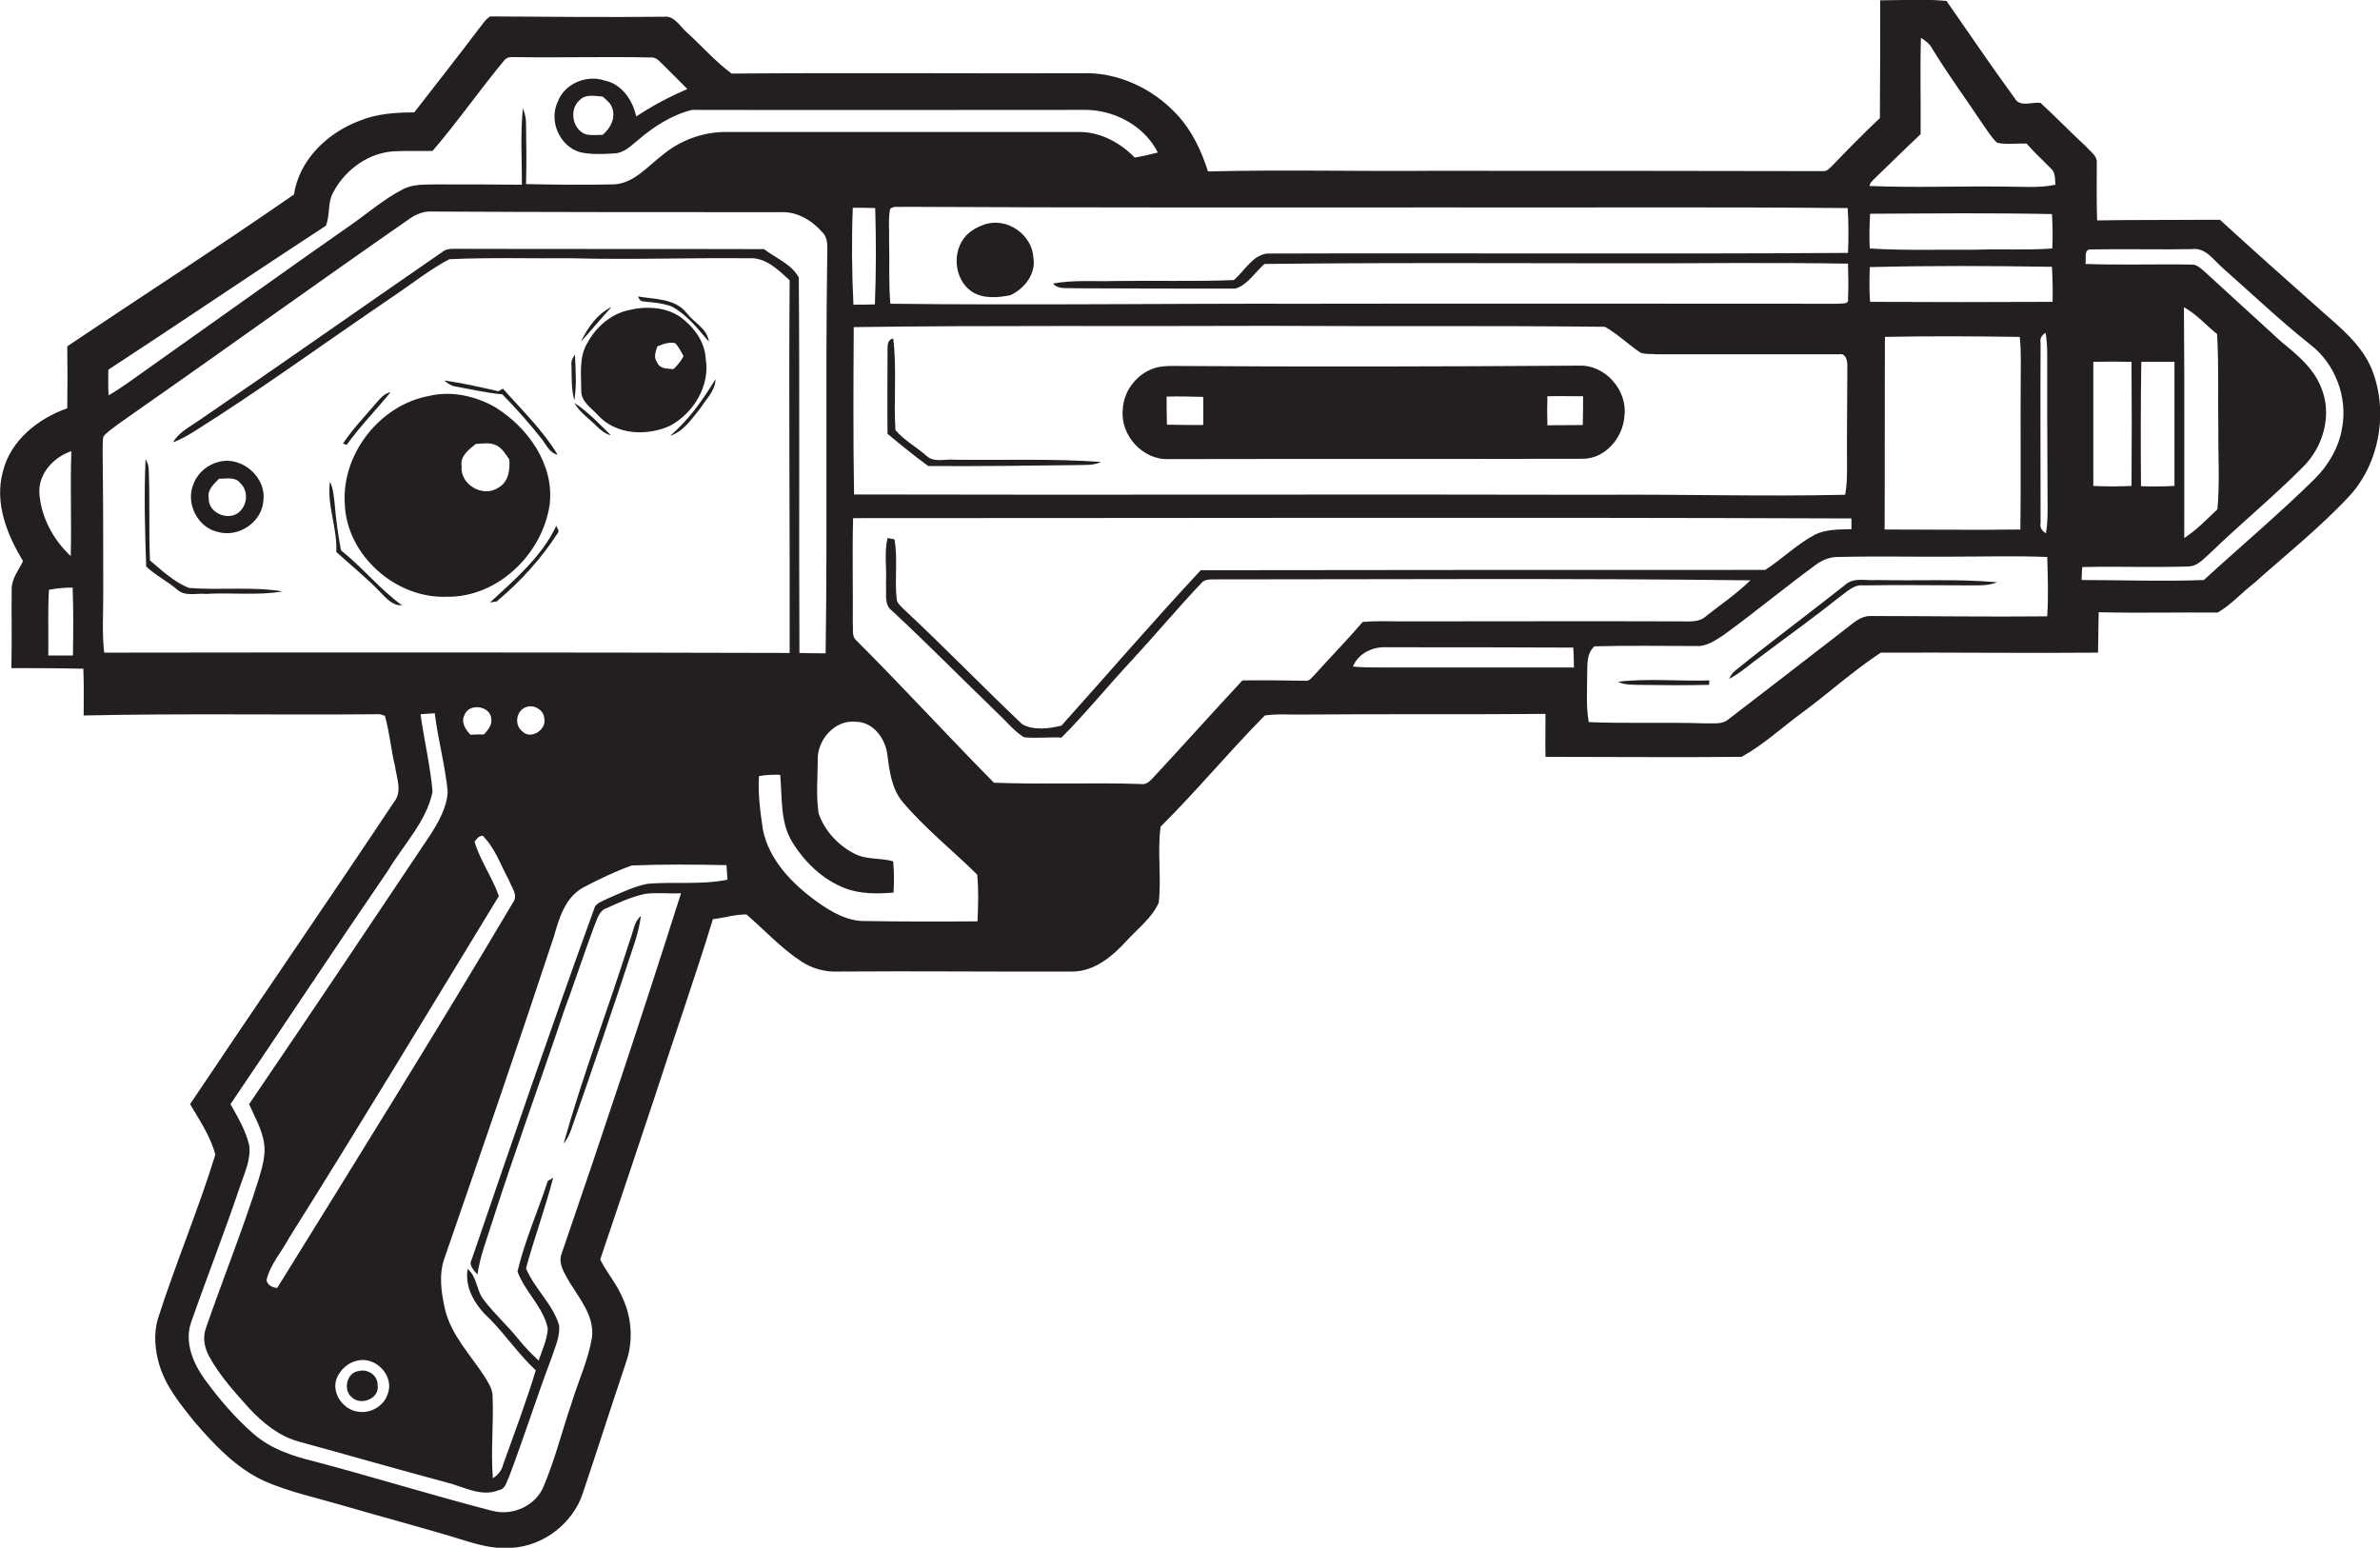 <?xml version="1.0" encoding="utf-8"?>
<!-- Generator: Adobe Illustrator 19.2.0, SVG Export Plug-In . SVG Version: 6.00 Build 0)  -->
<svg version="1.1" id="Layer_1" xmlns="http://www.w3.org/2000/svg" xmlns:xlink="http://www.w3.org/1999/xlink" x="0px" y="0px"
	 viewBox="0 0 753.8 490.2" enable-background="new 0 0 753.8 490.2" xml:space="preserve">
<g>
	<path fill="#231F20" d="M751.1,116.7c-3.2-7.6-9.8-12.9-15.8-18.2c-10.8-9.6-21.6-19.2-32.2-28.9c-13,0.1-25.9,0-38.9,0.2
		c-0.2-6.1-0.1-12.2-0.1-18.2c0.2-2.3-2.1-3.6-3.4-5.2c-4.9-4.5-9.5-9.3-14.4-13.8c-2.7-0.4-6.6,1.5-8.2-1.5
		c-7.4-10.1-14.4-20.5-21.6-30.8c-7-0.7-14-0.2-21-0.2c0,12.4,0,24.9-0.1,37.3c-5.2,4.9-10.2,10-15.1,15.1c-0.8,0.7-1.6,1.8-2.8,1.7
		c-41.4-0.1-82.8-0.1-124.2-0.1c-23.6,0.2-47.1-0.4-70.7,0.2c-2.1-6.6-5.1-13-9.9-18.1c-7.7-8.3-18.9-13.5-30.3-13
		c-36.9,0.1-73.8-0.2-110.7,0.1c-5.1-3.8-9.3-8.6-14-12.9c-2.3-1.9-4-5.5-7.4-5.1c-18.3,0.2-36.7,0-55-0.1c-1.6,0.9-2.5,2.6-3.7,4
		c-6.7,8.9-13.6,17.6-20.4,26.4c-5.8,0-11.8,0.4-17.2,2.6C103.8,42,94.8,50.5,93.1,61.6c-23.6,16.4-47.9,32-71.8,48.1
		c0.1,6.5,0.1,13.1,0,19.6c-9.3,3.3-18,10.2-20.4,20.1c-2.7,9.9,1.3,19.9,6.4,28.3c-1.4,2.9-3.6,5.5-3.6,8.9
		c-0.1,8.3,0.1,16.7-0.1,25c7.6,0,15.2,0,22.8,0.2c0.2,4.9,0.1,9.9,0.1,14.8c31.3-0.7,62.5-0.1,93.8-0.4c0.4,0.1,1.2,0.4,1.6,0.5
		c1.5,5.2,1.9,10.6,3.2,15.9c0.5,3.8,2.4,8.1-0.3,11.4c-21.3,32-43.2,63.7-64.6,95.7c3,5.1,6.5,10.2,8,16
		c-5.4,17.5-12.6,34.5-18.2,52c-1.4,4.8-0.9,10,0.5,14.7c2.1,6.8,6.6,12.3,11,17.8c6.4,7.4,13.3,14.8,22.3,18.9
		c7.8,3.4,16.2,5.2,24.4,7.6c13,3.8,26,7.2,39,11.2c4.8,1.5,9.9,2.8,15,2.3c10-0.6,19.3-7.8,22.4-17.3c4.6-13.7,9-27.5,13.6-41.2
		c2.4-6.6,2-14.2-1-20.6c-1.8-4.4-5-8-7.1-12.2c5.8-17.1,11.5-34.2,17.2-51.3c6.1-18.9,12.7-37.6,18.5-56.5c3.5-0.4,7-1.5,10.6-1.5
		c5.8,5,11,10.7,17.4,14.9c3.5,2.3,7.6,3.4,11.8,3.2c24.7-0.2,49.3,0.1,74,0c7,0,12.7-4.8,17.2-9.7c3.5-3.9,8-7.2,10.2-12.1
		c0.9-8-0.5-16.2,0.6-24.1c11.4-11.3,21.7-23.8,33-35.2c4-0.6,8-0.2,12-0.3c25.6-0.2,51.3,0,76.9-0.2c0,4.5-0.1,9.1,0,13.6
		c20.7,0,41.4,0.2,62.1,0c6.9-3.8,12.8-9.3,19.2-14c8.4-6.2,16.2-13.3,24.9-19c22.9-0.1,45.8,0.2,68.8,0c0.1-4.3,0.1-8.5,0.2-12.8
		c12.6,0.3,25.1,0,37.7,0.1c4.3-2.5,7.6-6.3,11.5-9.3c10.2-9.1,21-17.7,30.3-27.7C753.7,146.6,756.6,130.1,751.1,116.7z M22.6,142.9
		c-0.4,11.1,0.1,22.1-0.2,33.2c-5.4-5-9.3-12.1-9.9-19.5C11.9,150.2,16.9,144.8,22.6,142.9z M23.1,207.6c-2.6,0-5.2,0-7.8,0
		c0.1-7-0.2-13.9,0.2-20.8c2.5-0.5,5-0.7,7.5-0.7C23.3,193.2,23.2,200.4,23.1,207.6z M459.2,65.7c42,0.1,84-0.2,126,0.2
		c0.3,4.7,0.3,9.5,0.1,14.2c-61.3,0.4-122.7,0-184,0.2c-4.7,0.6-7.1,5.5-10.5,8.4c-12.5,0.5-25.1,0.1-37.6,0.3
		c-6.6,0.2-13.2-0.4-19.7,0.8c1.7,2,4.5,1.3,6.7,1.5c17,0.1,34,0.1,51.1,0.1c3.9-1.2,6.2-5.2,9.2-7.8c49.9-0.6,99.8,0,149.7-0.3
		c11.7,0,23.4,0,35.1,0.2c0.1,3.7,0.2,7.4,0,11.1c0.4,1.9-1.9,1.4-3,1.6c-56.4,0-112.7-0.1-169.1,0c-43.7-0.1-87.5,0.5-131.2,0
		c-0.6-6.6-0.2-13.2-0.4-19.8c0.1-3.4-0.3-6.8,0.3-10.2c1.1-1.1,2.9-0.5,4.3-0.7C343.9,65.8,401.5,65.7,459.2,65.7z M585,148.7
		c0,2.7-0.1,5.3-0.6,8c-26,0.6-52-0.2-78,0c-78.6-0.2-157.3,0.1-235.9-0.1c-0.3-17.7-0.2-35.3-0.1-53c43.6-0.6,87.3-0.2,131-0.4
		c35.6,0.2,71.3-0.1,106.9,0.3c4.1,2.3,7.4,5.6,11.3,8.2c1.5,0.6,3.2,0.3,4.8,0.5c19.3,0,38.7,0,58.1,0c2.1-0.4,2.6,2,2.6,3.5
		C585.1,126.6,584.9,137.6,585,148.7z M270.1,65.8c2.4,0,4.7,0,7.1,0.1c0.3,10.2,0.3,20.4-0.1,30.5c-2.3,0.1-4.5,0.1-6.8,0.1
		C269.8,86.3,269.7,76,270.1,65.8z M34.3,117.1c23.1-15.1,45.9-30.6,68.9-45.6c1.4-3.4,0.5-7.3,2.3-10.5
		c3.8-7.3,11.4-12.8,19.7-13.1c3.9-0.2,7.8,0,11.8-0.1c8-9.3,15-19.4,22.8-28.8c1.1-1.3,2.9-0.8,4.4-0.9c14,0.2,28-0.2,41.9,0.1
		c1.8-0.2,2.9,1.4,4.1,2.5c2.5,2.5,5,4.9,7.5,7.5c-5.6,2.4-11.1,5.3-16.2,8.7c-1.1-5.2-4.6-10.3-10-11.4c-5.7-1.9-12.6,0.9-14.8,6.6
		c-3,6.1,0.5,14.2,7,16.1c3.5,0.8,7.1,0.6,10.6,0.4c3.1,0,5.3-2.2,7.6-4.1c5-4.3,10.8-8.1,17.3-9.7c41.3,0.1,82.7,0,124,0
		c9.4-0.2,19.2,4.9,23.5,13.5c-2.4,0.6-4.8,1.2-7.3,1.6c-4.5-4.6-10.6-8-17.2-8.1c-37.3,0-74.7,0-112,0c-7.4-0.1-14.8,2.6-20.5,7.4
		c-4.8,3.7-9.2,9.1-15.6,9.2c-9.2,0.2-18.3,0.1-27.5-0.1c0.2-6.5,0.1-13,0-19.4c0-1.6-0.4-3.1-1-4.6c-0.8,8-0.3,16.1-0.3,24.2
		c-9-0.1-18-0.1-27-0.1c-3.6,0.1-7.5-0.2-10.8,1.6c-6,3.1-11.1,7.6-16.6,11.4c-21.6,15.1-42.9,30.4-64.4,45.6
		c-4,2.8-7.9,5.8-12.1,8.2C34.2,122.4,34.3,119.7,34.3,117.1z M190.9,42.7c-1.8,0-3.7,0.3-5.5-0.2c-4.1-1.6-5.2-7.8-1.9-10.7
		c1.9-2.1,4.9-1.4,7.4-1.2c0.8,0.7,1.6,1.4,2.3,2.2C195.5,36.3,193.8,40.2,190.9,42.7z M205.1,279.9c-4.5,0.9-8.7,3-12.9,4.8
		c-1.4,0.8-3.6,1.3-4,3.1c-13.4,36.9-26.1,74-38.8,111.1c-1.1,1.9,0.8,3.4,1.8,4.8c0.8-5.6,2.9-11,4.6-16.4
		c7.2-22.5,15.3-44.6,22.8-67c3.3-8.9,6.2-17.8,9.5-26.7c1-2.2,1.5-5.2,4.1-6c3.9-1.8,7.9-3.6,12.1-4.5c3.8-0.5,7.6,0,11.4-0.2
		c-12.1,38.1-24.7,76-37.7,113.8c-1.5,3.4,0.9,6.7,2.5,9.6c3.3,5.3,7.8,10.7,7,17.3c-1.2,7.2-4.4,13.9-6.5,20.9
		c-3,8.7-5.2,17.7-8.8,26.2c-2.5,6.2-9.8,9.5-16.3,7.8c-19-4.9-37.9-10.8-56.9-15.8c-6.6-1.6-13.2-3.9-18.5-8.4
		c-6-5.2-11.1-11.2-15.7-17.5c-3.7-5.1-6.5-11.9-4.2-18.2c5-14.3,10.6-28.5,15.4-42.8c1.4-4.3,3.6-8.6,2.9-13.2
		c-1.1-4.6-3.6-8.8-5.9-12.9c16.7-24.6,33.1-49.5,49.9-74c4.9-8.2,12.1-15.4,14.1-24.9c-0.7-8.3-2.7-16.4-3.8-24.6
		c1.5-0.1,3-0.2,4.5-0.3c1,8.3,3.3,16.5,4.1,24.9c-0.3,5.1-3,9.7-5.7,13.9c-19,28.4-38,56.8-57.2,85c1.7,3.9,4,7.8,4.7,12.1
		c0.7,4-0.6,8-1.7,11.8c-5,15.9-11.3,31.4-16.7,47.1c-1.1,3-0.4,6.3,1.1,9c3.3,6,8,11.2,12.6,16.3c4.3,4.6,9.4,8.8,15.5,10.5
		c15.7,4.3,31.3,8.8,47,13c5.4,1.3,11,4.8,16.7,2.4c2-0.3,2.3-2.6,3.1-4.1c4.7-12.4,8.7-25.1,13.4-37.5c1.1-3.4,2.8-6.9,2.5-10.5
		c-2-6.8-7.8-11.6-10.5-18.1c2.6-9.6,6.1-19,8.6-28.7c-0.4,0.3-1.3,0.8-1.7,1c-3.1,9.6-7.3,18.9-9.6,28.7c2.3,6.4,8.2,11.2,9.6,18.1
		c-0.2,3.5-1.8,6.8-2.9,10.1c-2.4-2.2-4.6-4.5-6.6-7c-3.4-4.2-7.4-7.8-10.7-12.1c-2.5-3-2.1-7.4-5.2-9.9c-1,6.3,2.7,11.9,7.1,15.9
		c5.1,5.2,9.2,11.3,14.5,16.2c-3.1,10.1-6.8,20-10.4,30c-0.4,1.8-1.7,3.2-3.2,4.2c-0.7-8.8,0.3-17.6-0.1-26.4
		c-0.2-2.3-1.6-4.3-2.7-6.1c-4.4-6.7-10.3-12.8-12.3-20.8c-1.2-5.3-2.1-10.9-0.3-16.2c11.8-34.1,23.5-68.1,34.8-102.3
		c1.6-5.7,3.5-12,9-15.2c5.1-2.7,10.3-5.2,15.6-7.1c10-0.4,20-0.3,30-0.1c0.1,1.5,0.2,3.1,0.3,4.6
		C222.2,280.3,213.6,279.2,205.1,279.9z M158,283.8c-2.1-6-5.9-11.2-7.7-17.2c0.6-0.9,1.4-1.9,2.6-1.9c3.9,3.9,5.7,9.3,8.3,14.1
		c0.8,2.2,3,4.7,1.3,7c-24.3,41-49.6,81.6-74.7,122.1c-1.6-0.1-2.9-0.8-3.4-2.4c1.2-5.1,4.8-9,7.2-13.5
		C114.1,356.2,136,319.9,158,283.8z M147.1,226.5c1.4-4,8.3-3,8.5,1.2c0.3,2-1.1,3.5-2.3,4.9c-1.4,0-2.9,0-4.3,0.1
		C147.5,231.1,145.9,228.8,147.1,226.5z M122.9,441.2c-1.1,4-5.5,6.6-9.5,5.9c-4.6-0.6-8.3-5.6-6.9-10.2c1.1-3,3.7-5.4,6.8-6
		C119,429.6,124.8,435.6,122.9,441.2z M166.5,224c2.5-1.1,5.9,0.9,5.9,3.7c0.7,3.5-4.4,6.7-7,3.9C162.8,229.6,163.5,225.1,166.5,224
		z M33,206.7c-0.7-6-0.3-12-0.3-18c0-15.3,0-30.6-0.2-46c0.1-1.5-0.1-3.1,0.3-4.5c1.3-1.6,3.2-2.7,4.8-4
		c30.8-21.5,61.3-43.5,92.1-64.9c2.2-1.6,4.8-2.5,7.5-2.3c36.7,0.2,73.3,0.2,110,0.2c5.2-0.3,10,2.6,13.3,6.4
		c1.9,1.9,1.5,4.8,1.5,7.3c-0.6,42,0.1,84-0.5,126c-2.8,0-5.5,0-8.3-0.1c-0.2-39.6,0.1-79.3-0.2-118.9c-2.3-4.3-7.3-6.1-11-9
		c-32.3-0.1-64.5,0-96.8-0.1c-1.7,0-3.7-0.2-5.1,1c-25.7,17.7-51.2,35.7-77,53.3c-3,2.1-6.5,3.8-8.3,7c2.2-0.8,4.3-2,6.3-3.2
		c21.5-13.5,42-28.5,63.1-42.8c6-4,11.7-8.6,18.1-12c12.9-0.6,25.9-0.2,38.9-0.3c18.7,0.5,37.4-0.2,56,0c5.2-0.4,9.4,3.7,12.9,7
		c-0.3,39.3,0.1,78.7,0,118C177.8,206.6,105.4,206.6,33,206.7z M309.6,291.8c-11.8,0.1-23.6,0.1-35.4-0.1c-5.8,0.2-11.1-3-15.7-6.3
		c-7.7-5.6-15-13.1-16.9-22.8c-0.8-5.6-1.6-11.2-1.2-16.8c2.2-0.4,4.5-0.5,6.7-0.4c0.7,7.2-0.1,15,3.9,21.4
		c3.9,6.3,9.6,11.8,16.6,14.5c4.9,1.9,10.3,1.8,15.4,1.4c0.2-3.3,0.2-6.6-0.1-9.9c-4.1-1.2-8.6-0.4-12.4-2.5
		c-5.1-2.6-9.3-7.2-11.2-12.6c-0.9-5.6-0.3-11.3-0.3-16.9c-0.3-6.3,5.4-13,12.1-12.2c5.3,0,9.2,5.1,9.9,10.1
		c0.7,5.3,1.3,11,4.9,15.3c7.1,8.4,15.8,15.3,23.6,23C310,281.8,309.8,286.8,309.6,291.8z M413.3,215.6c-6.6-0.1-13.2-0.2-19.8-0.1
		c-9.4,10.1-18.6,20.4-28,30.5c-1.1,1.2-2.4,2.7-4.2,2.3c-15.5-0.5-31,0.2-46.5-0.4c-14.7-14.9-28.9-30.4-43.7-45.2
		c-1.4-1.3-0.8-3.4-1-5.1c0.1-11.2-0.2-22.4,0.1-33.5c105.4,0,210.8-0.3,316.2,0.1c0,1.1,0,2.3,0,3.4c-3.9,0.1-8,0-11.5,1.7
		c-5.7,3-10.4,7.7-15.8,11.2c-59.6,0-119.2,0-178.8,0.1c-15,16.1-29.4,32.8-44.1,49.2c-3.9,1-8.8,1.6-12.4-0.4
		c-12.7-12-24.8-24.6-37.6-36.5c-0.9-1-2.1-1.8-2.2-3.2c-0.7-6.3,0.4-12.7-0.7-18.9c-0.5-0.1-1.6-0.3-2.2-0.4
		c-1.1,4.7-0.2,9.7-0.5,14.5c0.3,2.9-0.8,6.6,2,8.6c11.4,10.6,22.3,21.7,33.5,32.5c2.7,2.5,5,5.5,8.2,7.5c4,0.4,8-0.1,11.9,0.1
		c7.8-7.8,14.8-16.5,22.3-24.5c7.4-8,14.3-16.3,21.8-24.2c0.9-1.3,2.5-1.4,3.9-1.4c56.7,0,113.5-0.4,170.2,0.3
		c-4.3,4.2-9.3,7.6-14,11.3c-2.2,2.1-5.4,1.7-8.2,1.7c-28.3-0.1-56.7,0-85,0c-5.2,0.1-10.4-0.3-15.6,0.2c-5,5.8-10.3,11.2-15.4,16.9
		C415.5,214.5,414.7,215.9,413.3,215.6z M437.3,211.4c-3,0-5.9,0-8.8-0.3c1.7-4.2,6.4-6.4,10.8-6.1c19.7,0,39.3,0,59,0.1
		c0.1,2.1,0.2,4.2,0.2,6.3C478,211.4,457.7,211.4,437.3,211.4z M648.4,195.2c-18.7,0.2-37.4-0.1-56.1-0.1c-3,0-5.3,2.2-7.5,3.9
		c-12.5,9.7-25,19.3-37.6,29c-1.9,1.5-4.6,1-6.9,1.1c-12.4-0.4-24.8,0.1-37.1-0.4c-0.9-4.9-0.5-10-0.5-15c0.1-3.1-0.3-6.7,2.3-9
		c10.8-0.3,21.5-0.1,32.3-0.1c3.2,0.2,6-1.8,8.5-3.4c9.8-7.1,19.2-14.9,29-22.1c2.2-1.7,4.8-2.8,7.6-2.7c12-0.3,24,0,36-0.1
		c10,0,20-0.3,30,0.1C648.6,182.6,648.8,188.9,648.4,195.2z M597,106.7c14.2-0.3,28.5-0.2,42.7,0c0.5,4.7,0.3,9.3,0.3,14
		c-0.1,15.7,0.1,31.4-0.1,47c-14.3,0.2-28.7,0-43,0C597,147.3,596.9,127,597,106.7z M646.3,108.6c-0.3-1.4,0.4-2.5,1.6-3.2
		c0.4,2.4,0.5,4.9,0.5,7.3c0,14.6,0,29.3,0.1,43.9c0,4.1,0.2,8.2-0.5,12.3c-1.2-0.7-2-1.8-1.7-3.2
		C646.3,146.7,646.2,127.7,646.3,108.6z M650.1,95.6c-19.3,0.1-38.5,0.1-57.8,0c-0.3-3.7-0.2-7.3-0.1-11c19.2-0.5,38.5-0.4,57.7-0.1
		C650.1,88.2,650.2,91.9,650.1,95.6z M592.3,67.7c19.2-0.1,38.4-0.3,57.6,0.1c0.2,3.6,0.3,7.3,0.1,10.9c-8.3,0.6-16.5,0.1-24.8,0.4
		c-11-0.1-22,0.3-33-0.4C592,75,592.1,71.4,592.3,67.7z M635.3,59.1c-14.4-0.2-28.8,0.4-43.2-0.2c0.2-1.3,1.5-2.1,2.4-3.1
		c4.6-4.4,9.1-8.9,13.8-13.3c0.1-10.2-0.2-20.3,0.1-30.5c1.5,0.9,2.9,2,3.7,3.6c5,8.2,10.7,15.9,16,23.9c1.4,1.9,2.6,4,4.4,5.7
		c3,0.7,6.3,0.1,9.4,0.3c2.4,2.8,5.1,5.2,7.6,7.8c1.6,1.3,1.3,3.4,1.5,5.2C645.9,59.6,640.6,59.1,635.3,59.1z M741.8,135.5
		c-1,6.2-4.3,11.8-8.7,16.2c-11.3,11.1-23.4,21.3-35.1,32c-12.9,0.5-25.8,0-38.7,0c0-1.4,0.1-2.8,0.2-4.1
		c11.2-0.3,22.4,0.2,33.7-0.2c3-0.1,5-2.7,7.1-4.5c9.5-9.2,19.8-17.6,29.1-27c6.5-6.4,9.4-16.7,5.7-25.3
		c-2.4-6.1-7.6-10.3-12.5-14.3c-8.2-7.5-16.4-15-24.6-22.5c-1.1-0.9-2.3-2.1-3.8-2c-11.2-0.2-22.5,0.2-33.7-0.2
		c0.4-1.5-0.7-4.7,1.7-4.6c10.7-0.2,21.3,0.1,32-0.1c4.4-0.6,6.9,3.5,9.8,6c9.2,8.1,18.1,16.6,27.8,24.3
		C739.6,115.2,743.6,125.8,741.8,135.5z M663,114.6c4-0.1,8.1-0.1,12.1,0c0.1,13.1,0.1,26.2,0,39.3c-4,0.2-8,0.2-12.1,0
		C663,140.8,663,127.7,663,114.6z M688.7,153.9c-3.5,0.2-7.1,0.2-10.6,0.1c-0.1-13.1-0.1-26.3,0.1-39.4c3.5,0,7,0,10.5,0
		C688.7,127.7,688.7,140.8,688.7,153.9z M702.6,135.7c-0.1,8.5,0.5,17.1-0.3,25.6c-3.4,3.2-6.6,6.6-10.5,9.1
		c0-24.4,0.1-48.8-0.1-73.1c4,2.2,7,5.7,10.5,8.5C702.8,115.7,702.4,125.7,702.6,135.7z"/>
	<path fill="#231F20" d="M307.7,92.3c3.6,2.4,8.3,2,12.3,1.2c4.4-2,8.2-6.8,7.3-11.9c-0.4-7.4-8.5-12.9-15.5-10.5
		c-2.1,0.7-4.1,1.8-5.7,3.4C301.4,79.4,302.1,88.4,307.7,92.3z"/>
	<path fill="#231F20" d="M204.1,95.5c2.9,0.3,5.9,0.5,8.7,1.6c4.8,2.6,8.2,7,11.7,11.1c-0.4-4-4.6-6-6.9-8.9
		c-3.6-4.8-10.2-4.5-15.5-5.4C202.4,94.9,203,95.5,204.1,95.5z"/>
	<path fill="#231F20" d="M184,108.2c3.3-3.6,6.4-7.4,9.7-11C189.2,99.4,186.1,103.8,184,108.2z"/>
	<path fill="#231F20" d="M223.5,113.5c-0.3-5.4-3.8-10-8-13.1c-4.8-3.3-11.2-3.5-16.7-2.1c-5.5,1.3-10,5.3-12.7,10.2
		c-2.8,4.5-2,10.1-2,15.2c-0.1,3.5,3.2,5.5,5.3,7.8c5.7,6.3,15.6,6.7,22.9,3.3C219.7,130.8,225,122.1,223.5,113.5z M208.1,114.7
		c-1.2-1.6-0.4-3.4,0.1-5c1.8-0.7,3.7-1.5,5.7-1c1.1,1.2,1.8,2.7,2.6,4.1c-0.8,1.5-1.9,2.9-3.2,4.1C211.5,116.7,209,117,208.1,114.7
		z"/>
	<path fill="#231F20" d="M302.2,145.6c-2.9-0.3-6.4,1-8.7-1.2c-3.2-2.8-7.1-4.9-9.9-8.2c-0.6-9.6,0.5-19.4-0.7-29
		c-2.2,0.5-1.7,2.7-1.8,4.4c0,8.6-0.1,17.2,0,25.8c4.2,3.5,8.5,7,12.9,10.2c15.7,0.1,31.4-0.1,47.1-0.3c2.5-0.1,5.2,0.2,7.6-1
		C333.4,145.2,317.8,145.8,302.2,145.6z"/>
	<path fill="#231F20" d="M182.1,112.3c-0.7,1-1.3,2.1-1.1,3.4c0.1,3.7-0.1,7.5,0.9,11.1C182.7,122,182.3,117.1,182.1,112.3z"/>
	<path fill="#231F20" d="M500.2,115.8c-43,0.3-86,0.4-129,0.1c-1.5,0-3,0.1-4.5,0.4c-6.1,1.4-10.9,7.2-11.1,13.5
		c-0.8,8.1,6.4,16,14.6,15.6c43.7-0.1,87.4,0,131.1-0.1c7.2,0,12.8-6.8,13.2-13.6C515.5,123.6,508.4,115.5,500.2,115.8z
		 M381.1,134.6c-3.8,0-7.6,0-11.5-0.1c-0.1-3-0.1-5.9-0.1-8.9c3.9-0.1,7.7,0,11.6,0.1C381.1,128.7,381.1,131.7,381.1,134.6z
		 M501.3,134.6c-3.8,0.1-7.5,0-11.2,0.1c-0.1-3-0.1-6.1,0-9.2c3.8-0.1,7.5,0,11.3,0C501.4,128.6,501.4,131.6,501.3,134.6z"/>
	<path fill="#231F20" d="M159.1,124.9c4.4,4.5,8.7,9.3,12.6,14.3c1.4,1.8,2.4,4.3,4.9,4.8c-4.7-7.8-11.3-14.1-17.3-20.9
		c-0.4,0.2-1.1,0.6-1.5,0.8c-5.7-1.3-11.4-2.6-17.1-3.4c1,0.9,2.2,1.7,3.5,1.9C149.1,123.3,154,124.4,159.1,124.9z"/>
	<path fill="#231F20" d="M212.3,138c4.3-1.4,6.9-5.5,9.6-8.8c1.8-2.9,4.7-5.5,4.7-9.1C222.6,126.7,218.1,133,212.3,138z"/>
	<path fill="#231F20" d="M123.7,124.2c-2,0.4-3.3,2-4.6,3.5c-3.6,4.2-7.4,8.2-10.5,12.8c0.3,0.1,0.9,0.3,1.2,0.4
		C114.1,134.9,119.2,129.8,123.7,124.2z"/>
	<path fill="#231F20" d="M174.1,159.8c1.5-12.7-6.9-24.4-17.2-30.8c-6.3-3.6-13.9-5.3-21-3.6c-15.5,2.8-27.7,18.3-26.7,34.1
		c0.5,16.3,16.1,30.1,32.2,29.5C157.6,189.3,171.8,175.5,174.1,159.8z M157.9,154.4c-4.8,3.4-12.3-0.9-11.7-6.8
		c-0.5-3.2,2.3-5.2,4.5-7c2.1-0.1,4.3-0.5,6.2,0.3c2.1,0.9,3.2,2.9,4.4,4.6C161.6,148.9,161,152.7,157.9,154.4z"/>
	<path fill="#231F20" d="M181.9,127.6c1.7,3,4.7,5,7.1,7.4c1.3,1.3,2.7,2.4,4.5,2.9C189.8,134.2,186.2,130.4,181.9,127.6z"/>
	<path fill="#231F20" d="M59.8,186.2c-4.7-1.9-8.5-5.5-12.3-8.7c-0.4-9.6,0-19.3-0.4-28.9c0-1.2-0.5-2.2-1-3.2
		c-0.5,11.3-0.2,22.7,0.2,34c3,2.9,6.8,4.7,9.9,7.4c2.5,2.2,6,1,9,1.3c8.1-0.5,16.3,0.6,24.3-0.8C79.7,185.7,69.7,187,59.8,186.2z"
		/>
	<path fill="#231F20" d="M69.1,168.5c6.5,1.8,13.8-3.1,14.3-9.8c1.1-7.4-6.6-14.2-13.8-12.5c-3.6,0.8-6.8,3.3-8.2,6.8
		C58.6,159,62.4,167.1,69.1,168.5z M69.4,151.6c2.2,0.1,5-0.7,6.6,1.3c2.9,2.6,2.4,7.5-0.8,9.7c-3.5,2.3-9.3-0.4-9.1-4.8
		C65.6,155,67.8,153.3,69.4,151.6z"/>
	<path fill="#231F20" d="M106,159.6c-0.3-2.4-0.4-4.8-1.5-7c-1,7.5,2.4,14.7,2,22.2c4.6,4.2,9.6,8.2,13.9,12.7
		c1.9,1.9,3.9,4.4,6.9,4.2c-7-5.1-12.5-12-19.3-17.4C107.1,169.5,106.4,164.5,106,159.6z"/>
	<path fill="#231F20" d="M155.2,190.8c0.5-0.1,1.6-0.2,2.1-0.3c7.4-6.2,14.1-13.5,19.3-21.6c0.8-0.8-0.2-1.6-0.4-2.4
		C171.6,176.3,163,183.6,155.2,190.8z"/>
	<path fill="#231F20" d="M594.3,183.7c-3.2,0.3-6.9-0.9-9.6,1.3c-11.6,9.2-23.5,18-35,27.3c-0.9,0.7-1.6,1.6-2,2.7
		c3.6-1.9,6.6-4.7,10-7.1c8.2-6.2,16.5-12.1,24.5-18.5c2.5-1.7,4.8-4.4,8.1-4c11.3-0.2,22.7,0,34,0c2.8,0,5.6,0.1,8.2-1
		C619.9,183.3,607.1,184,594.3,183.7z"/>
	<path fill="#231F20" d="M512.5,215.9c1.8,1,3.8,0.9,5.8,1c7.6,0.1,15.3,0.2,23,0l0.1-1.4C531.8,215.8,522.1,214.8,512.5,215.9z"/>
	<path fill="#231F20" d="M201,298.6c0.9-2.8,1.6-5.6,2-8.5c-2.3,1.9-2.4,5.1-3.5,7.7c-6.8,21.5-14.9,42.7-21,64.4
		c1.2-1.4,1.9-3,2.5-4.7C187.9,337.9,194.5,318.3,201,298.6z"/>
	<path fill="#231F20" d="M111.5,442.6c2.9,2.7,8.8,0.3,8.1-3.9c0.1-3-3-5.2-5.8-4.5C109.8,434.5,108.5,440.3,111.5,442.6z"/>
</g>
</svg>
